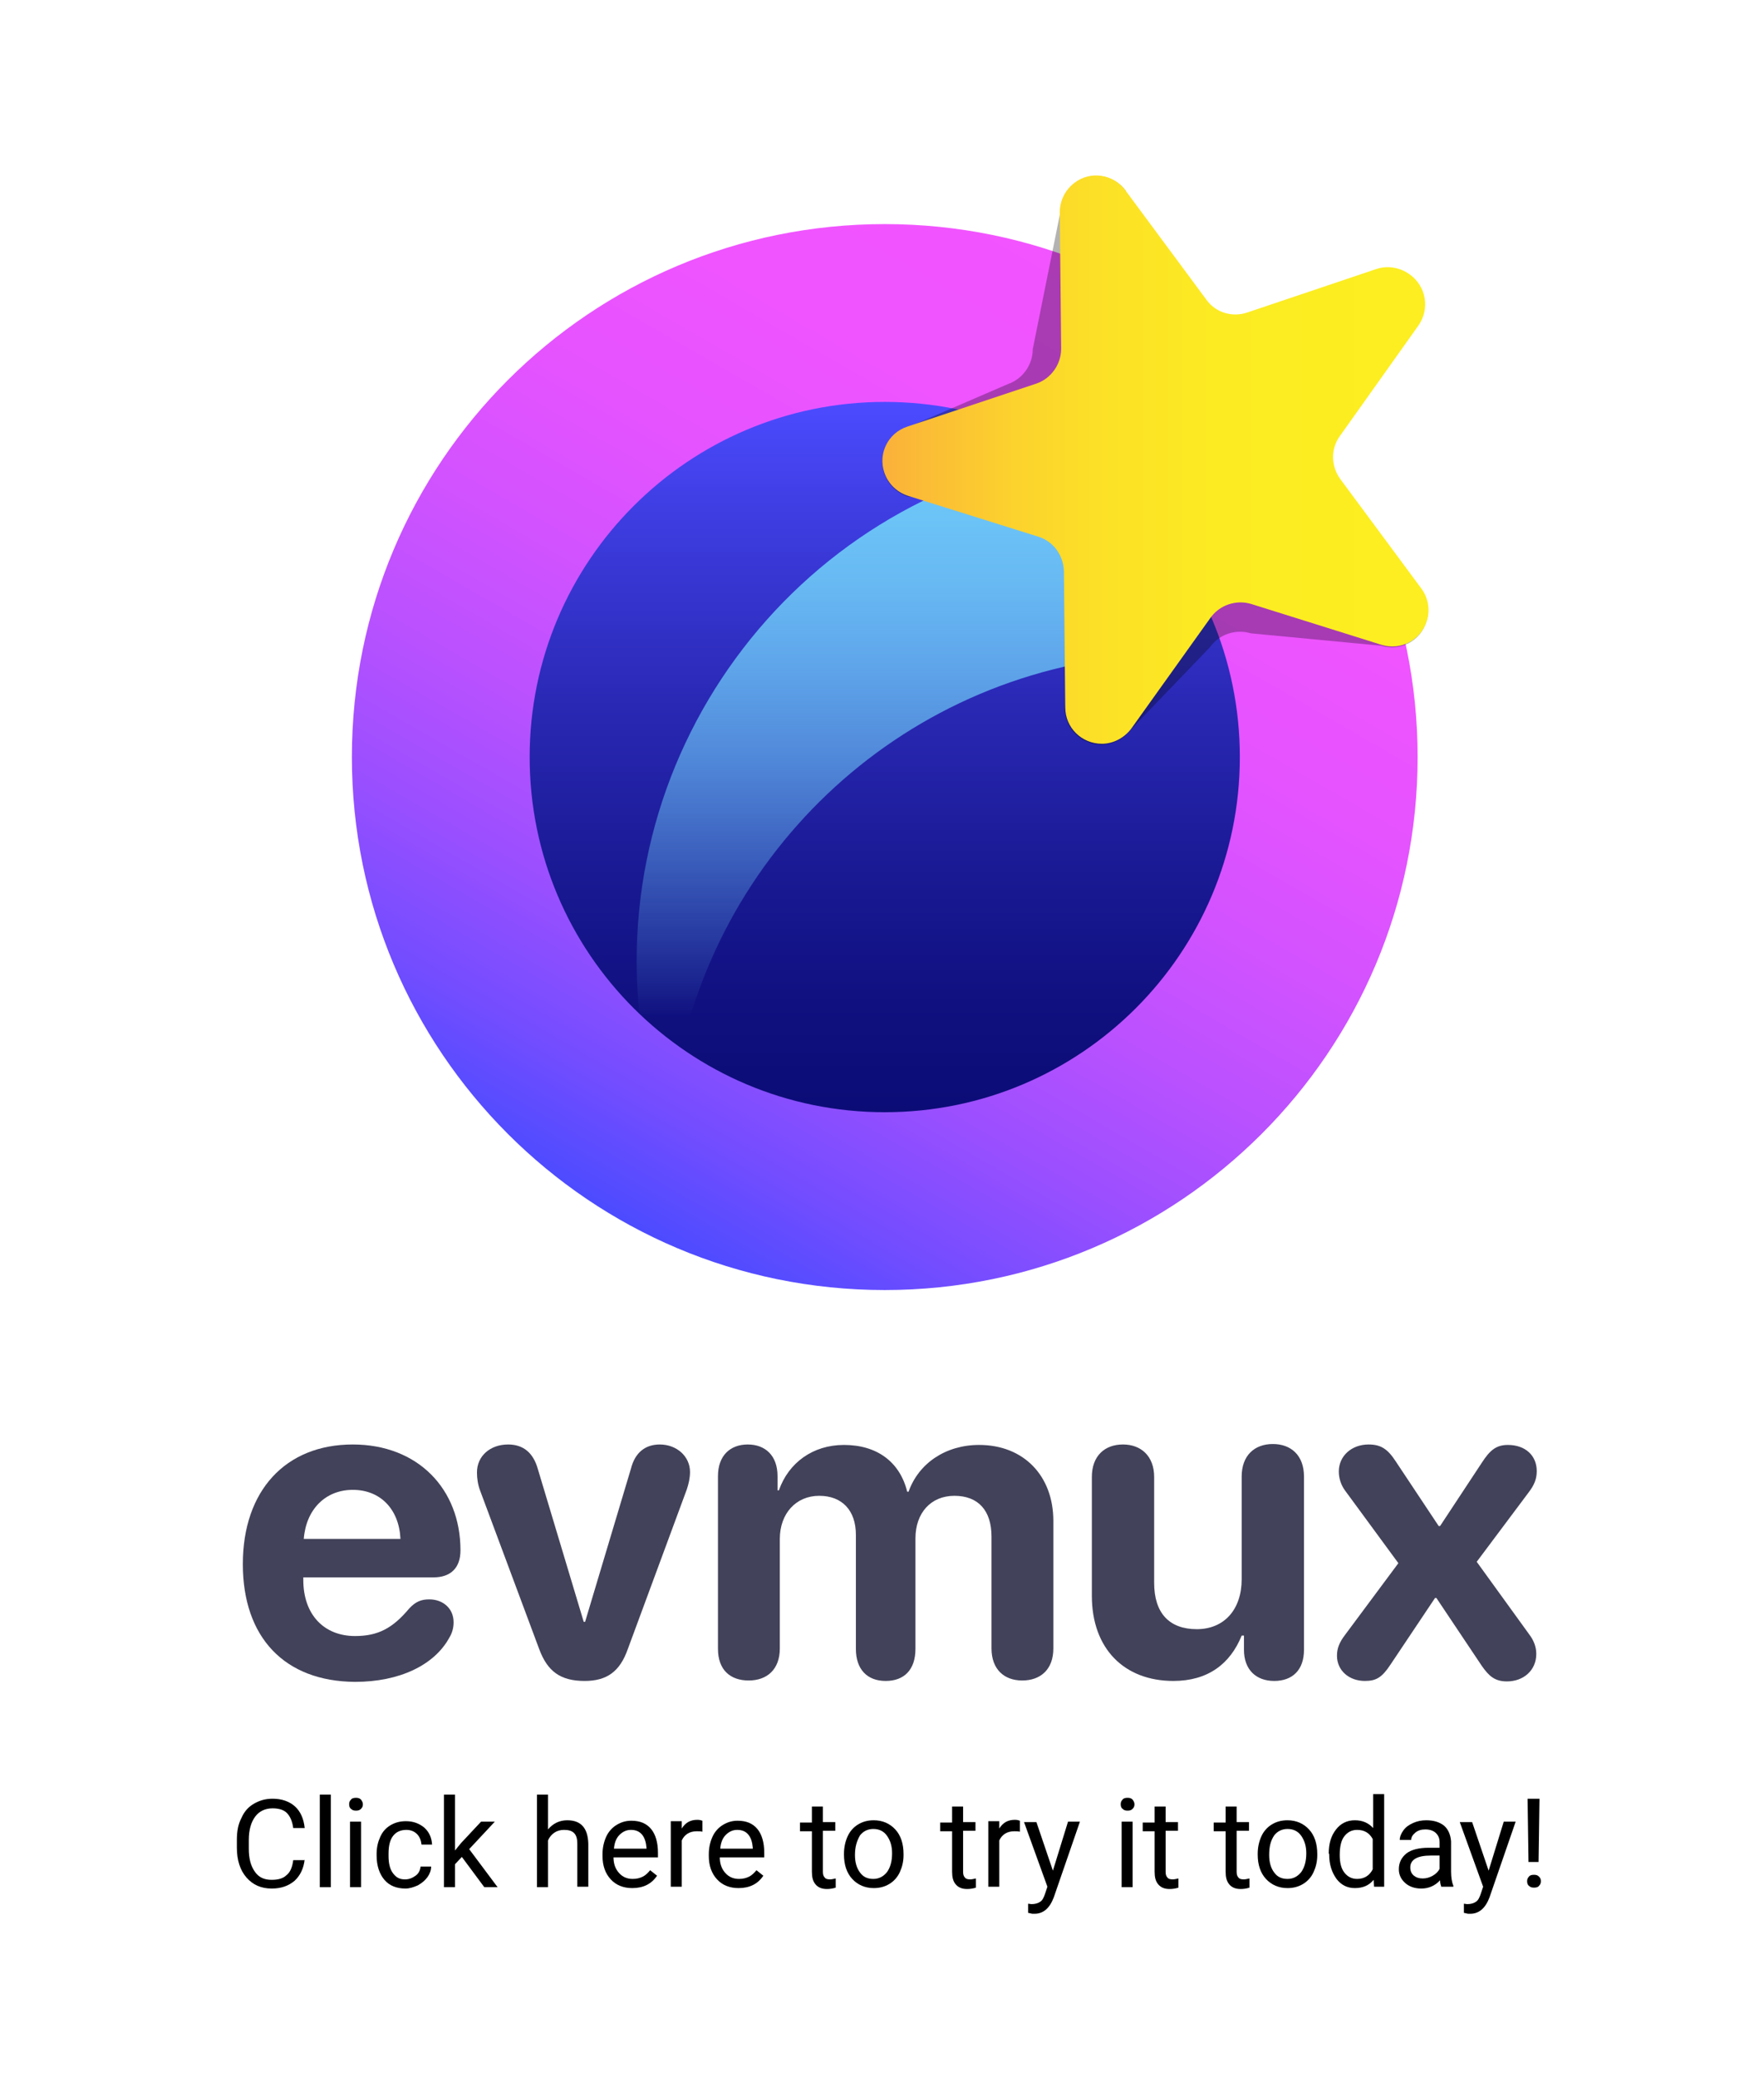 <?xml version="1.0" encoding="utf-8"?>
<!-- Generator: Adobe Illustrator 28.3.0, SVG Export Plug-In . SVG Version: 6.00 Build 0)  -->
<svg version="1.1" id="Layer_1" xmlns="http://www.w3.org/2000/svg" xmlns:xlink="http://www.w3.org/1999/xlink" x="0px" y="0px"
	 viewBox="0 0 385 453.2" style="enable-background:new 0 0 385 453.2;" xml:space="preserve">
<style type="text/css">
	.st0{fill:#42425A;}
	.st1{fill:url(#SVGID_1_);}
	.st2{fill:url(#SVGID_00000101072342688685122380000013098716783842108597_);}
	.st3{fill:url(#SVGID_00000114048470740347396840000018406071084187914626_);}
	.st4{opacity:0.3;}
	.st5{fill:url(#SVGID_00000058577013379440832740000012461661610525886132_);}
</style>
<g>
	<path class="st0" d="M53,341.3c0-16,9.3-26.1,24-26.1c14.1,0,23.5,9.6,23.5,23.1c0,3.8-2.1,5.9-5.9,5.9H66.2v0.6
		c0,7.4,4.4,12.2,11.3,12.2c5,0,8.2-1.7,11.8-6c1.4-1.5,2.6-2,4.4-2c2.9,0,5.3,1.9,5.3,5c0,1.2-0.3,2.3-0.9,3.3
		c-3.3,6.1-11,9.7-20.6,9.7C62.1,366.9,53,357.3,53,341.3z M87.4,335.8c-0.3-6.5-4.4-10.7-10.4-10.7s-10.2,4.3-10.7,10.7H87.4z"/>
	<path class="st0" d="M117.7,359.9l-12.9-34.6c-0.5-1.3-0.7-2.7-0.7-4c0-3.6,2.9-6.1,6.8-6.1c3.3,0,5.5,1.8,6.5,5.4l10,33.3h0.3
		l10-33.4c0.9-3.6,3.2-5.3,6.3-5.3c3.7,0,6.6,2.6,6.6,6c0,1.3-0.3,2.6-0.7,3.8l-12.9,34.9c-1.7,4.8-4.5,6.9-9.4,6.9
		C122.3,366.8,119.5,364.7,117.7,359.9z"/>
	<path class="st0" d="M156.7,359.8v-37.7c0-4.5,2.7-6.9,6.5-6.9s6.5,2.4,6.5,6.9v3.1h0.3c2.1-6,7.4-9.9,14.2-9.9
		c7.2,0,12.2,3.7,13.8,10.2h0.3c2.2-6.2,8.1-10.2,15.4-10.2c9.7,0,16.2,6.7,16.2,16.6v27.8c0,4.6-2.8,7-6.8,7s-6.7-2.5-6.7-7v-24.4
		c0-5.7-2.9-8.9-8.1-8.9c-5.1,0-8.5,3.7-8.5,9.3v24.1c0,4.6-2.5,7-6.5,7s-6.5-2.5-6.5-7v-24.9c0-5.3-3-8.5-8-8.5
		c-5.1,0-8.6,3.9-8.6,9.4v23.9c0,4.6-2.8,7-6.8,7S156.7,364.4,156.7,359.8z"/>
	<path class="st0" d="M238.3,348.2v-25.9c0-4.6,2.8-7.1,6.8-7.1c3.9,0,6.8,2.5,6.8,7.1v23.1c0,6.6,3.3,10.1,9.3,10.1
		c6,0,9.8-4.3,9.8-10.9v-22.4c0-4.6,2.8-7.1,6.8-7.1s6.8,2.5,6.8,7.1V360c0,4.5-2.6,6.8-6.5,6.8s-6.6-2.4-6.6-6.8v-3.1H271
		c-2.5,6.2-7.4,9.9-14.9,9.9C245.4,366.8,238.3,359.8,238.3,348.2z"/>
	<path class="st0" d="M291.8,361.3c0-1.6,0.5-2.9,1.8-4.6l11.6-15.6l-11.6-15.8c-0.9-1.2-1.4-2.7-1.4-4.2c0-3.4,2.8-5.9,6.5-5.9
		c2.7,0,4.2,1,6,3.8L314,333h0.3l9.1-13.8c1.8-2.8,3.2-3.9,5.7-3.9c3.8,0,6.3,2.3,6.3,5.7c0,1.7-0.5,3-1.8,4.7l-11.3,15.1l11.5,15.9
		c0.9,1.2,1.5,2.6,1.5,4.2c0,3.6-2.8,6-6.4,6c-2.6,0-3.9-1.1-5.5-3.4l-9.9-14.8h-0.3l-9.7,14.5c-1.9,2.9-3.2,3.6-5.6,3.6
		C294.4,366.8,291.8,364.5,291.8,361.3z"/>
</g>
<g>
	
		<linearGradient id="SVGID_1_" gradientUnits="userSpaceOnUse" x1="134.924" y1="242.53" x2="251.28" y2="444.073" gradientTransform="matrix(1 0 0 -1 0 508.5)">
		<stop  offset="0" style="stop-color:#4C4BFF"/>
		<stop  offset="0.11" style="stop-color:#734DFF"/>
		<stop  offset="0.24" style="stop-color:#9A4FFF"/>
		<stop  offset="0.38" style="stop-color:#BA51FF"/>
		<stop  offset="0.52" style="stop-color:#D252FF"/>
		<stop  offset="0.66" style="stop-color:#E453FF"/>
		<stop  offset="0.82" style="stop-color:#EF54FF"/>
		<stop  offset="1" style="stop-color:#F254FF"/>
	</linearGradient>
	<path class="st1" d="M193.1,48.9L193.1,48.9c64.3,0,116.3,52.1,116.3,116.3v0c0,64.3-52.1,116.3-116.3,116.3l0,0
		c-64.3,0-116.3-52.1-116.3-116.3v0C76.8,100.9,128.8,48.9,193.1,48.9z"/>
	
		<linearGradient id="SVGID_00000093884166443560812620000004070453719547033005_" gradientUnits="userSpaceOnUse" x1="193.102" y1="265.812" x2="193.102" y2="420.792" gradientTransform="matrix(1 0 0 -1 0 508.5)">
		<stop  offset="0" style="stop-color:#0C0C77"/>
		<stop  offset="0.13" style="stop-color:#0F0F7E"/>
		<stop  offset="0.33" style="stop-color:#191993"/>
		<stop  offset="0.57" style="stop-color:#2928B4"/>
		<stop  offset="0.84" style="stop-color:#3E3DE1"/>
		<stop  offset="1" style="stop-color:#4C4BFF"/>
	</linearGradient>
	<path style="fill:url(#SVGID_00000093884166443560812620000004070453719547033005_);" d="M193.1,87.7L193.1,87.7
		c42.8,0,77.5,34.7,77.5,77.5l0,0c0,42.8-34.7,77.5-77.5,77.5l0,0c-42.8,0-77.5-34.7-77.5-77.5l0,0
		C115.6,122.4,150.3,87.7,193.1,87.7z"/>
	
		<linearGradient id="SVGID_00000008830021591887639320000009073491952410185357_" gradientUnits="userSpaceOnUse" x1="194.908" y1="259.502" x2="194.908" y2="409.422" gradientTransform="matrix(1 0 0 -1 0 508.5)">
		<stop  offset="0.18" style="stop-color:#6DC9F7;stop-opacity:0"/>
		<stop  offset="0.23" style="stop-color:#6DC9F7;stop-opacity:0.1"/>
		<stop  offset="0.4" style="stop-color:#6DC9F7;stop-opacity:0.37"/>
		<stop  offset="0.55" style="stop-color:#6DC9F7;stop-opacity:0.6"/>
		<stop  offset="0.69" style="stop-color:#6DC9F7;stop-opacity:0.77"/>
		<stop  offset="0.82" style="stop-color:#6DC9F7;stop-opacity:0.9"/>
		<stop  offset="0.93" style="stop-color:#6DC9F7;stop-opacity:0.97"/>
		<stop  offset="1" style="stop-color:#6DC9F7"/>
	</linearGradient>
	<path style="fill:url(#SVGID_00000008830021591887639320000009073491952410185357_);" d="M239.3,144.1l10.2-16
		c2.1-3.4,1.9-7.7-0.7-10.8l-15-18.2c-61.2,9.5-103,66.8-93.5,127.9c1.2,7.5,3.1,14.9,5.7,22C148.4,196.4,187.3,152.6,239.3,144.1
		L239.3,144.1z"/>
	<g class="st4">
		<path d="M288,65l-28.2,9.5c-3.3,1.1-6.8,0-8.9-2.8l-5.2-30.1c-2.6-3.5-7.6-4.3-11.1-1.6c-2,1.5-3.2,3.9-3.2,6.4l-6,29.8
			c0,3.4-2.2,6.5-5.4,7.6l-22,9.5c-4.2,1.4-6.4,5.9-5,10c0.8,2.4,2.7,4.3,5.2,5.1l32.3-0.1c3.3,1,6.2,9,6.2,12.5l-4.3,33.8
			c0,4.4,3.6,7.9,8,7.9c2.5,0,4.9-1.3,6.4-3.3l17.3-18c2-2.8,5.6-4,8.9-3l28.4,2.7c4.2,1.3,8.6-1,9.9-5.2c0.8-2.4,0.3-5.1-1.2-7.1
			l-30.2-17.7c-2-2.8-2.1-6.5-0.1-9.3l17.2-24.2c2.5-3.6,1.7-8.5-1.9-11.1C293,64.5,290.3,64.1,288,65L288,65z"/>
	</g>
	
		<linearGradient id="SVGID_00000047061719708855041450000006274585034571694241_" gradientUnits="userSpaceOnUse" x1="192.539" y1="408.218" x2="311.565" y2="408.218" gradientTransform="matrix(1 0 0 -1 0 508.5)">
		<stop  offset="0" style="stop-color:#FBB03B"/>
		<stop  offset="7.000000e-02" style="stop-color:#FBBB36"/>
		<stop  offset="0.24" style="stop-color:#FCD22D"/>
		<stop  offset="0.42" style="stop-color:#FCE226"/>
		<stop  offset="0.63" style="stop-color:#FCEB22"/>
		<stop  offset="0.91" style="stop-color:#FCEE21"/>
	</linearGradient>
	<path style="fill:url(#SVGID_00000047061719708855041450000006274585034571694241_);" d="M300.4,58.7l-28.2,9.5
		c-3.3,1.1-6.9,0-8.9-2.8l-17.7-23.9c-2.6-3.5-7.6-4.3-11.1-1.6c-2,1.5-3.2,3.9-3.2,6.4l0.3,29.8c0,3.4-2.2,6.5-5.4,7.6L198,93.1
		c-4.2,1.4-6.4,5.9-5,10c0.8,2.4,2.7,4.3,5.2,5.1l28.4,8.9c3.3,1,5.5,4.1,5.6,7.5l0.3,29.8c0,4.4,3.6,7.9,8,7.9
		c2.5,0,4.9-1.3,6.4-3.3l17.3-24.2c2-2.8,5.6-4,8.9-3l28.4,8.9c4.2,1.3,8.6-1,9.9-5.2c0.8-2.4,0.3-5.1-1.2-7.1l-17.7-23.9
		c-2-2.8-2.1-6.5-0.1-9.3l17.2-24.2c2.5-3.6,1.7-8.5-1.9-11.1C305.5,58.3,302.8,57.9,300.4,58.7L300.4,58.7z"/>
</g>
<g>
	<path d="M66.5,405.7c-0.2,2-1,3.6-2.2,4.7c-1.3,1.1-2.9,1.7-5,1.7c-2.3,0-4.1-0.8-5.5-2.4c-1.4-1.6-2.1-3.8-2.1-6.5v-1.8
		c0-1.8,0.3-3.4,1-4.7c0.6-1.4,1.5-2.4,2.7-3.1c1.2-0.7,2.5-1.1,4.1-1.1c2,0,3.7,0.6,4.9,1.7c1.2,1.1,1.9,2.7,2.1,4.7H64
		c-0.2-1.5-0.7-2.6-1.4-3.3c-0.7-0.7-1.8-1-3.1-1c-1.6,0-2.9,0.6-3.8,1.8c-0.9,1.2-1.4,2.9-1.4,5.1v1.9c0,2.1,0.4,3.7,1.3,5
		s2.1,1.8,3.7,1.8c1.4,0,2.5-0.3,3.2-1c0.8-0.6,1.3-1.7,1.5-3.3H66.5z"/>
	<path d="M72.2,411.8h-2.4v-20.2h2.4V411.8z"/>
	<path d="M76.2,393.7c0-0.4,0.1-0.7,0.4-1c0.2-0.3,0.6-0.4,1.1-0.4s0.8,0.1,1.1,0.4c0.2,0.3,0.4,0.6,0.4,1c0,0.4-0.1,0.7-0.4,1
		s-0.6,0.4-1.1,0.4s-0.8-0.1-1.1-0.4C76.3,394.5,76.2,394.1,76.2,393.7z M78.8,411.8h-2.4v-14.3h2.4V411.8z"/>
	<path d="M88.4,410.1c0.9,0,1.6-0.3,2.3-0.8s1-1.2,1.1-2h2.3c0,0.8-0.3,1.6-0.8,2.3s-1.2,1.3-2.1,1.8c-0.9,0.4-1.8,0.7-2.7,0.7
		c-1.9,0-3.5-0.6-4.6-1.9c-1.1-1.3-1.7-3.1-1.7-5.3v-0.4c0-1.4,0.3-2.6,0.8-3.7c0.5-1.1,1.2-1.9,2.2-2.5c1-0.6,2.1-0.9,3.4-0.9
		c1.6,0,2.9,0.5,4,1.4c1.1,1,1.6,2.2,1.7,3.7h-2.3c-0.1-0.9-0.4-1.7-1-2.3c-0.6-0.6-1.4-0.9-2.3-0.9c-1.2,0-2.2,0.4-2.9,1.3
		c-0.7,0.9-1,2.2-1,3.9v0.5c0,1.6,0.3,2.9,1,3.8S87.2,410.1,88.4,410.1z"/>
	<path d="M100.8,405.2l-1.5,1.6v5h-2.4v-20.2h2.4v12.2l1.3-1.6l4.4-4.7h3l-5.6,6l6.2,8.3h-2.9L100.8,405.2z"/>
	<path d="M119.6,399.2c1.1-1.3,2.5-2,4.2-2c3,0,4.5,1.7,4.6,5.1v9.4H126v-9.4c0-1-0.2-1.8-0.7-2.3c-0.5-0.5-1.2-0.7-2.2-0.7
		c-0.8,0-1.5,0.2-2.1,0.6s-1.1,1-1.4,1.7v10.2h-2.4v-20.2h2.4V399.2z"/>
	<path d="M138,412c-1.9,0-3.5-0.6-4.7-1.9c-1.2-1.3-1.8-3-1.8-5.1v-0.4c0-1.4,0.3-2.7,0.8-3.8c0.5-1.1,1.3-2,2.3-2.6
		c1-0.6,2-0.9,3.2-0.9c1.9,0,3.3,0.6,4.3,1.8s1.5,3,1.5,5.2v1h-9.7c0,1.4,0.4,2.5,1.2,3.4c0.8,0.9,1.8,1.3,3,1.3
		c0.9,0,1.6-0.2,2.2-0.5s1.1-0.8,1.6-1.4l1.5,1.2C142.2,411.1,140.4,412,138,412z M137.7,399.3c-1,0-1.8,0.4-2.5,1.1
		c-0.7,0.7-1.1,1.7-1.2,3h7.1v-0.2c-0.1-1.2-0.4-2.2-1-2.9C139.5,399.6,138.7,399.3,137.7,399.3z"/>
	<path d="M153.3,399.7c-0.4-0.1-0.8-0.1-1.2-0.1c-1.6,0-2.7,0.7-3.3,2v10.1h-2.4v-14.3h2.4l0,1.6c0.8-1.3,1.9-1.9,3.4-1.9
		c0.5,0,0.8,0.1,1.1,0.2V399.7z"/>
	<path d="M161.2,412c-1.9,0-3.5-0.6-4.7-1.9c-1.2-1.3-1.8-3-1.8-5.1v-0.4c0-1.4,0.3-2.7,0.8-3.8c0.5-1.1,1.3-2,2.3-2.6
		c1-0.6,2-0.9,3.2-0.9c1.9,0,3.3,0.6,4.3,1.8s1.5,3,1.5,5.2v1h-9.7c0,1.4,0.4,2.5,1.2,3.4c0.8,0.9,1.8,1.3,3,1.3
		c0.9,0,1.6-0.2,2.2-0.5s1.1-0.8,1.6-1.4l1.5,1.2C165.4,411.1,163.6,412,161.2,412z M160.9,399.3c-1,0-1.8,0.4-2.5,1.1
		c-0.7,0.7-1.1,1.7-1.2,3h7.1v-0.2c-0.1-1.2-0.4-2.2-1-2.9C162.7,399.6,161.9,399.3,160.9,399.3z"/>
	<path d="M179.6,394.1v3.5h2.7v1.9h-2.7v8.9c0,0.6,0.1,1,0.4,1.3c0.2,0.3,0.6,0.4,1.2,0.4c0.3,0,0.7-0.1,1.2-0.2v2
		c-0.6,0.2-1.3,0.3-1.9,0.3c-1.1,0-1.9-0.3-2.5-1c-0.6-0.7-0.8-1.6-0.8-2.8v-8.8h-2.6v-1.9h2.6v-3.5H179.6z"/>
	<path d="M184.2,404.5c0-1.4,0.3-2.7,0.8-3.8c0.5-1.1,1.3-2,2.3-2.6c1-0.6,2.1-0.9,3.4-0.9c1.9,0,3.5,0.7,4.7,2
		c1.2,1.3,1.8,3.1,1.8,5.4v0.2c0,1.4-0.3,2.6-0.8,3.7c-0.5,1.1-1.3,2-2.3,2.6c-1,0.6-2.1,0.9-3.4,0.9c-1.9,0-3.5-0.7-4.7-2
		c-1.2-1.3-1.8-3.1-1.8-5.3V404.5z M186.6,404.8c0,1.6,0.4,2.9,1.1,3.8c0.7,1,1.7,1.4,2.9,1.4c1.2,0,2.2-0.5,3-1.5
		c0.7-1,1.1-2.3,1.1-4.1c0-1.6-0.4-2.8-1.1-3.8c-0.7-1-1.7-1.5-3-1.5c-1.2,0-2.2,0.5-2.9,1.4C187,401.7,186.6,403,186.6,404.8z"/>
	<path d="M210.2,394.1v3.5h2.7v1.9h-2.7v8.9c0,0.6,0.1,1,0.4,1.3c0.2,0.3,0.6,0.4,1.2,0.4c0.3,0,0.7-0.1,1.2-0.2v2
		c-0.6,0.2-1.3,0.3-1.9,0.3c-1.1,0-1.9-0.3-2.5-1c-0.6-0.7-0.8-1.6-0.8-2.8v-8.8h-2.6v-1.9h2.6v-3.5H210.2z"/>
	<path d="M222.6,399.7c-0.4-0.1-0.8-0.1-1.2-0.1c-1.6,0-2.7,0.7-3.3,2v10.1h-2.4v-14.3h2.4l0,1.6c0.8-1.3,1.9-1.9,3.4-1.9
		c0.5,0,0.8,0.1,1.1,0.2V399.7z"/>
	<path d="M229.8,408.2l3.3-10.7h2.6L230,414c-0.9,2.4-2.3,3.6-4.2,3.6l-0.5,0l-0.9-0.2v-2l0.7,0.1c0.8,0,1.5-0.2,1.9-0.5
		c0.5-0.3,0.8-0.9,1.1-1.8l0.5-1.5l-5.1-14.1h2.7L229.8,408.2z"/>
	<path d="M244.6,393.7c0-0.4,0.1-0.7,0.4-1c0.2-0.3,0.6-0.4,1.1-0.4s0.8,0.1,1.1,0.4c0.2,0.3,0.4,0.6,0.4,1c0,0.4-0.1,0.7-0.4,1
		s-0.6,0.4-1.1,0.4s-0.8-0.1-1.1-0.4C244.7,394.5,244.6,394.1,244.6,393.7z M247.2,411.8h-2.4v-14.3h2.4V411.8z"/>
	<path d="M254.4,394.1v3.5h2.7v1.9h-2.7v8.9c0,0.6,0.1,1,0.4,1.3c0.2,0.3,0.6,0.4,1.2,0.4c0.3,0,0.7-0.1,1.2-0.2v2
		c-0.6,0.2-1.3,0.3-1.9,0.3c-1.1,0-1.9-0.3-2.5-1c-0.6-0.7-0.8-1.6-0.8-2.8v-8.8h-2.6v-1.9h2.6v-3.5H254.4z"/>
	<path d="M269.9,394.1v3.5h2.7v1.9h-2.7v8.9c0,0.6,0.1,1,0.4,1.3c0.2,0.3,0.6,0.4,1.2,0.4c0.3,0,0.7-0.1,1.2-0.2v2
		c-0.6,0.2-1.3,0.3-1.9,0.3c-1.1,0-1.9-0.3-2.5-1c-0.6-0.7-0.8-1.6-0.8-2.8v-8.8h-2.6v-1.9h2.6v-3.5H269.9z"/>
	<path d="M274.5,404.5c0-1.4,0.3-2.7,0.8-3.8c0.5-1.1,1.3-2,2.3-2.6c1-0.6,2.1-0.9,3.4-0.9c1.9,0,3.5,0.7,4.7,2
		c1.2,1.3,1.8,3.1,1.8,5.4v0.2c0,1.4-0.3,2.6-0.8,3.7c-0.5,1.1-1.3,2-2.3,2.6c-1,0.6-2.1,0.9-3.4,0.9c-1.9,0-3.5-0.7-4.7-2
		c-1.2-1.3-1.8-3.1-1.8-5.3V404.5z M277,404.8c0,1.6,0.4,2.9,1.1,3.8c0.7,1,1.7,1.4,2.9,1.4c1.2,0,2.2-0.5,3-1.5
		c0.7-1,1.1-2.3,1.1-4.1c0-1.6-0.4-2.8-1.1-3.8c-0.7-1-1.7-1.5-3-1.5c-1.2,0-2.2,0.5-2.9,1.4C277.3,401.7,277,403,277,404.8z"/>
	<path d="M290,404.5c0-2.2,0.5-3.9,1.6-5.3c1-1.3,2.4-2,4.1-2c1.7,0,3,0.6,4,1.7v-7.4h2.4v20.2h-2.2l-0.1-1.5
		c-1,1.2-2.3,1.8-4.1,1.8c-1.7,0-3-0.7-4-2c-1-1.4-1.6-3.1-1.6-5.3V404.5z M292.4,404.8c0,1.6,0.3,2.9,1,3.8
		c0.7,0.9,1.6,1.4,2.8,1.4c1.5,0,2.7-0.7,3.4-2.1v-6.6c-0.7-1.3-1.8-2-3.4-2c-1.2,0-2.1,0.5-2.8,1.4S292.4,403,292.4,404.8z"/>
	<path d="M314.6,411.8c-0.1-0.3-0.3-0.8-0.3-1.5c-1.1,1.2-2.5,1.8-4.1,1.8c-1.4,0-2.6-0.4-3.5-1.2c-0.9-0.8-1.4-1.8-1.4-3
		c0-1.5,0.6-2.6,1.7-3.5c1.1-0.8,2.7-1.2,4.8-1.2h2.4V402c0-0.9-0.3-1.5-0.8-2c-0.5-0.5-1.3-0.8-2.3-0.8c-0.9,0-1.6,0.2-2.2,0.7
		s-0.9,1-0.9,1.6h-2.5c0-0.7,0.3-1.4,0.8-2.1c0.5-0.7,1.2-1.2,2.1-1.6c0.9-0.4,1.8-0.6,2.9-0.6c1.6,0,2.9,0.4,3.9,1.2
		c0.9,0.8,1.4,2,1.5,3.4v6.6c0,1.3,0.2,2.4,0.5,3.1v0.2H314.6z M310.5,409.9c0.8,0,1.5-0.2,2.2-0.6s1.2-0.9,1.5-1.5v-2.9h-1.9
		c-3,0-4.5,0.9-4.5,2.6c0,0.8,0.3,1.4,0.8,1.8S309.7,409.9,310.5,409.9z"/>
	<path d="M324.9,408.2l3.3-10.7h2.6l-5.7,16.5c-0.9,2.4-2.3,3.6-4.2,3.6l-0.5,0l-0.9-0.2v-2l0.7,0.1c0.8,0,1.5-0.2,1.9-0.5
		c0.5-0.3,0.8-0.9,1.1-1.8l0.5-1.5l-5.1-14.1h2.7L324.9,408.2z"/>
	<path d="M333.3,410.5c0-0.4,0.1-0.7,0.4-1c0.2-0.3,0.6-0.4,1.1-0.4s0.8,0.1,1.1,0.4s0.4,0.6,0.4,1s-0.1,0.7-0.4,1
		c-0.2,0.3-0.6,0.4-1.1,0.4s-0.8-0.1-1.1-0.4C333.4,411.3,333.3,410.9,333.3,410.5z M335.8,406.3h-2.2l-0.2-13.8h2.6L335.8,406.3z"
		/>
</g>
</svg>
